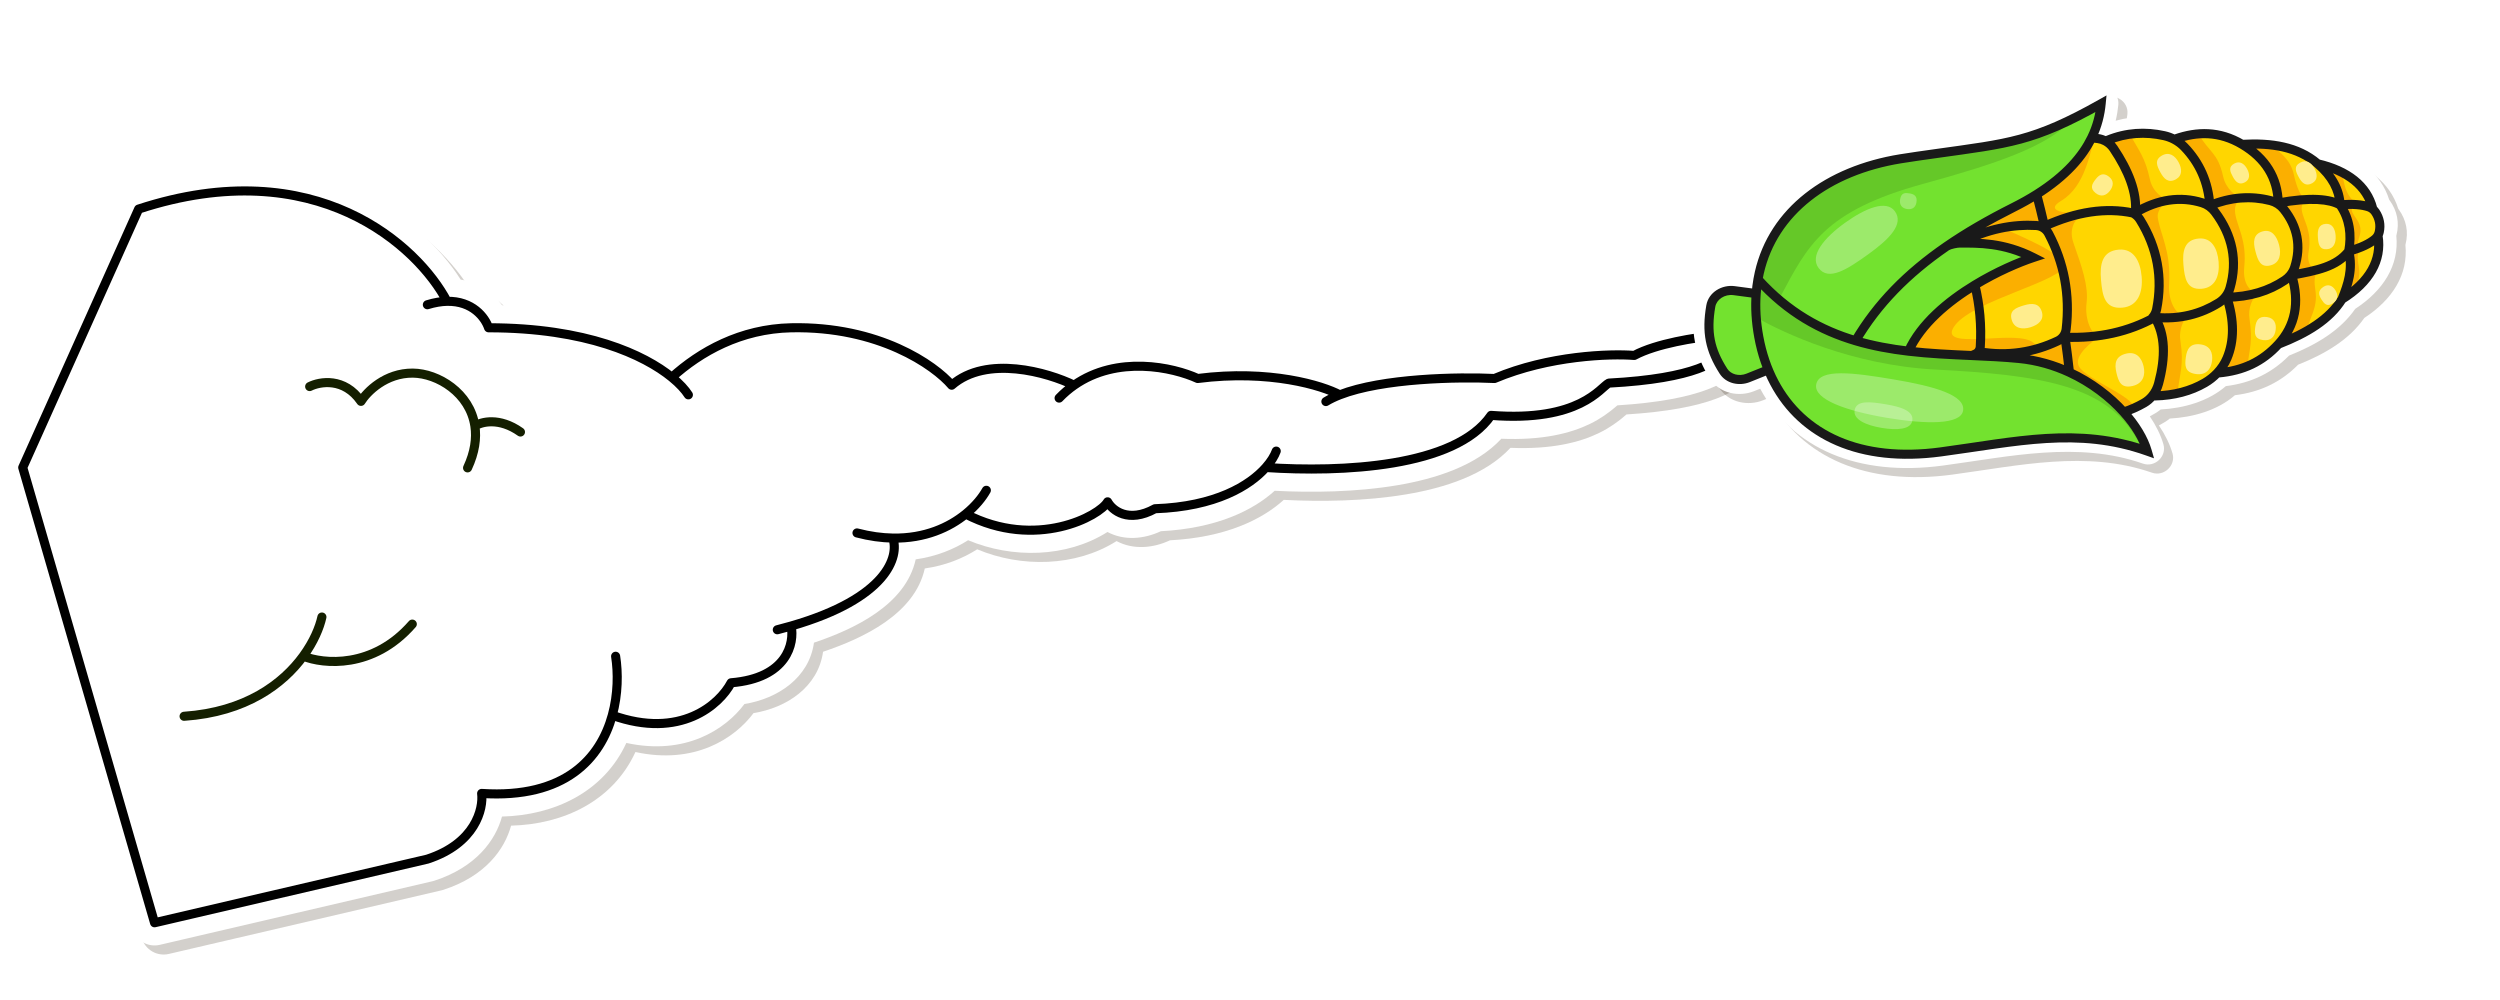 <svg width="1100" height="440" viewBox="0 0 1100 440" fill="none" xmlns="http://www.w3.org/2000/svg">
<g clip-path="url(#clip0_856_6629)">
<g filter="url(#filter0_f_856_6629)">
<path d="M593.998 166.946C582.629 162.253 560.587 157.173 532.437 160.29C514.566 153.226 492.9 152.821 475.806 162.226C459.806 155.886 439.885 152.705 423.912 160.758C389.476 132.21 334.614 130.07 299.155 157.391C284.348 147.922 260.205 139.185 224.925 138.295C221.294 133.264 215.309 128.466 206.688 127.015C189.145 99.223 140.524 60.736 61.888 86.485C59.211 87.361 57.028 89.326 55.876 91.896L4.876 205.603C3.906 207.765 3.736 210.201 4.395 212.476L62.395 412.78C63.874 417.888 69.092 420.945 74.272 419.737L194.312 391.738C194.592 391.673 194.869 391.596 195.142 391.506C213.553 385.5 222.038 373.69 224.881 363.286C247.908 362.722 269.664 352.478 279.594 330.89C305.57 336.569 323.248 324.912 331.55 313.77C346.171 311.409 359.984 302.275 362.148 286.774C379.622 280.888 402.496 270.239 406.907 250.127C416.058 248.827 423.764 245.639 429.967 241.698C449.286 249.815 473.255 249.462 491.29 238.077C498.64 242.006 507.389 241.212 514.777 237.734C539.111 236.482 555.24 228.664 564.853 219.944C581.11 220.791 600.746 220.553 618.729 217.521C635.682 214.663 653.57 208.941 664.593 197.047C682.623 197.785 694.942 194.714 703.624 190.491C708.013 188.356 711.995 185.577 715.649 182.358C751.478 180.077 766.362 172.603 772.662 162.724C774.214 160.29 775.739 156.505 774.62 152.12C773.51 147.774 770.44 145.349 768.381 144.183C765.143 142.351 760.974 141.48 757.249 141.81C753.062 142.181 746.33 143.075 739.307 144.578C733.434 145.835 726.709 147.65 721.022 150.249C708.437 149.695 683.2 151.1 659.807 160.451C638.14 159.665 614.799 160.287 593.998 166.946Z" fill="#261804" fill-opacity="0.2"/>
</g>
<path d="M589.998 162.946C578.629 158.253 556.587 153.173 528.437 156.29C510.566 149.226 488.9 148.821 471.806 158.226C455.806 151.886 435.885 148.705 419.912 156.758C385.476 128.21 330.614 126.07 295.155 153.391C280.348 143.922 256.205 135.185 220.925 134.295C217.294 129.264 211.309 124.466 202.688 123.015C185.145 95.223 136.524 56.736 57.888 82.485C55.211 83.361 53.028 85.326 51.876 87.896L0.876 201.603C-0.094 203.765 -0.264 206.201 0.395 208.476L58.395 408.78C59.874 413.888 65.092 416.945 70.272 415.737L190.312 387.738C190.592 387.673 190.869 387.596 191.142 387.506C209.553 381.5 218.038 369.69 220.881 359.286C243.908 358.722 265.664 348.478 275.594 326.89C301.57 332.569 319.248 320.912 327.55 309.77C342.171 307.409 355.984 298.275 358.148 282.774C375.622 276.888 398.496 266.239 402.907 246.127C412.058 244.827 419.764 241.639 425.967 237.698C445.286 245.815 469.255 245.462 487.29 234.077C494.64 238.006 503.389 237.212 510.777 233.734C535.111 232.482 551.24 224.664 560.853 215.944C577.11 216.791 596.746 216.553 614.729 213.521C631.682 210.663 649.57 204.941 660.593 193.047C678.623 193.785 690.942 190.714 699.624 186.491C704.013 184.356 707.995 181.577 711.649 178.358C747.478 176.077 762.362 168.603 768.662 158.724C770.214 156.29 771.739 152.505 770.62 148.12C769.51 143.774 766.44 141.349 764.381 140.183C761.143 138.351 756.974 137.48 753.249 137.81C749.062 138.181 742.33 139.075 735.307 140.578C729.434 141.835 722.709 143.65 717.022 146.249C704.437 145.695 679.2 147.1 655.807 156.451C634.14 155.665 610.799 156.287 589.998 162.946Z" fill="white"/>
<path d="M719.069 156.394C728.825 151.12 746.509 148.45 754.132 147.774C757.35 147.773 763.076 148.889 760.23 153.351C756.673 158.93 746.001 166.538 707.89 168.566C704.163 170.425 695.185 185.809 656.057 182.766C640.304 205.702 590.203 207.921 556.954 205.702C549.901 213.65 534.932 222.934 508.182 223.844C496.393 230.335 489.38 224.52 487.348 220.801C483.941 226.952 455.839 242.25 424.905 226.17C417.774 231.967 407.082 237.008 392.829 236.757C395.744 244.763 390.486 263.202 348.111 275.443C349.635 282.925 346.485 298.395 321.687 300.423C316.662 309.967 299.385 325.485 269.411 314.72C264.263 333.453 248.857 351.548 211.924 349.109C212.771 355.87 209.18 371.118 188.04 378.016L68 406.016L10 205.702L61 91.988C139.054 66.428 183.975 108.4 196.679 132.58C207.888 132.334 213.458 139.687 214.973 144.224C257.956 144.224 283.452 156.113 295.617 166.028C308.084 154.766 325.81 144.692 348.111 144.224C386.731 143.412 411.292 160.731 418.745 169.492C434.194 156.034 461.092 163.885 472.611 169.492C491.621 156.178 516.1 161.56 526.984 166.538C558.693 162.481 581.865 169.643 589.488 173.731C608.322 166.376 641.702 165.783 657.581 166.538C681.566 156.395 708.567 155.549 719.069 156.394Z" fill="white"/>
<path d="M583.39 176.681C585.176 175.594 587.227 174.614 589.488 173.731M589.488 173.731C608.322 166.376 641.702 165.783 657.581 166.538C681.566 156.395 708.567 155.549 719.069 156.394C728.825 151.12 746.509 148.45 754.132 147.774C757.35 147.773 763.076 148.889 760.23 153.351C756.673 158.93 746.001 166.538 707.89 168.566C704.163 170.425 695.185 185.809 656.057 182.766C640.304 205.702 590.203 207.921 556.954 205.702M589.488 173.731C581.865 169.643 558.693 162.481 526.984 166.538C516.101 161.56 491.621 156.178 472.611 169.492M466.004 175.159C468.105 172.976 470.318 171.098 472.611 169.492M472.611 169.492C461.092 163.885 434.194 156.034 418.745 169.492C411.292 160.731 386.731 143.412 348.111 144.224C325.81 144.692 308.084 154.766 295.617 166.028M561.539 198.487C560.813 200.491 559.334 203.02 556.954 205.702M556.954 205.702C549.901 213.65 534.932 222.934 508.182 223.844C496.393 230.335 489.38 224.52 487.348 220.801C483.941 226.952 455.839 242.25 424.905 226.17M433.991 215.73C432.292 218.802 429.264 222.627 424.905 226.17M377.077 234.494C382.738 235.977 387.989 236.672 392.829 236.757M424.905 226.17C417.774 231.967 407.082 237.008 392.829 236.757M392.829 236.757C395.744 244.763 390.486 263.202 348.111 275.443M342.013 277.095C344.126 276.559 346.158 276.008 348.111 275.443M302.885 173.731C301.49 171.542 299.1 168.866 295.617 166.028M188.04 134.08C191.23 133.095 194.104 132.637 196.679 132.58M196.679 132.58C207.888 132.334 213.458 139.687 214.973 144.224C257.956 144.224 283.452 156.113 295.617 166.028M196.679 132.58C183.975 108.4 139.054 66.428 61 91.988L10 205.702L68 406.016L188.04 378.016C209.18 371.119 212.771 355.87 211.924 349.109C248.857 351.548 264.263 333.453 269.411 314.72M348.111 275.443C349.636 282.925 346.485 298.395 321.687 300.423C316.662 309.967 299.385 325.485 269.411 314.72M270.871 288.759C271.995 295.942 271.97 305.41 269.411 314.72" stroke="black" stroke-width="4" stroke-linecap="round" stroke-linejoin="round"/>
<path d="M136.254 170.088C140.724 167.827 151.498 165.964 158.83 176.599C161.433 172.405 169.644 164.046 181.662 164.167C192.643 164.278 206.786 172.872 208.956 187.454M208.956 187.454C209.754 192.821 208.931 198.999 205.731 205.863M208.956 187.454C211.758 185.58 219.689 183.48 229 190.08M141.641 271.49C140.633 276.086 138.053 282.347 133.415 288.7M133.415 288.7C124.564 300.827 108.217 313.292 81 315.166M133.415 288.7C142.21 292.271 164.122 294.452 181.409 274.606" stroke="#141F00" stroke-width="4" stroke-linecap="round" stroke-linejoin="round"/>
<g filter="url(#filter1_f_856_6629)">
<path d="M1058.44 107.495C1058.42 107.58 1058.4 107.665 1058.38 107.75C1059.7 120.751 1052.65 131.84 1040.3 139.9C1033.65 149.477 1023.16 155.673 1011.17 160.47C1003.47 168.279 994.328 172.526 983.374 173.894C975.596 180.639 964.784 183.629 954.699 184.168C953.244 185.372 951.58 186.304 949.919 187.191C952.661 191.259 954.734 195.439 955.904 199.497C957.445 204.839 952.107 209.809 946.882 207.987C918.118 197.955 888.144 204.908 858.905 208.844C821.597 213.867 792.591 201.439 778.49 175.026L775.712 176.136C769.248 178.718 760.707 177.312 756.348 170.553C749.7 160.242 747.67 149.137 749.803 137.088C751.376 128.206 760.201 123.641 767.897 124.643L770.707 125.009C776.995 91.133 808.197 71.931 839.447 66.852C857.332 63.944 875.978 62.843 893.407 57.802C902.56 55.154 911.942 51.088 925.712 43.382C930.517 40.692 936.613 44.604 936.068 50.113C935.848 52.34 935.478 54.682 934.895 57.111C943.45 54.756 953.367 54.584 961.828 57.542C971.573 54.601 982.176 54.455 992.972 60.109C1005.35 59.619 1017.82 61.409 1027.86 69.22C1041.11 72.618 1051.5 79.869 1055.25 91.903C1055.36 92.043 1055.46 92.185 1055.57 92.33C1058.72 96.754 1059.84 102.045 1058.44 107.495Z" fill="#261804" fill-opacity="0.2"/>
</g>
<path d="M1054.44 103.495C1054.42 103.58 1054.4 103.665 1054.38 103.75C1055.7 116.751 1048.65 127.84 1036.3 135.9C1029.65 145.477 1019.16 151.673 1007.17 156.47C999.475 164.279 990.328 168.526 979.374 169.894C971.596 176.639 960.784 179.629 950.699 180.168C949.244 181.372 947.58 182.304 945.919 183.191C948.661 187.259 950.734 191.439 951.904 195.497C953.445 200.839 948.107 205.809 942.882 203.987C914.118 193.955 884.144 200.908 854.905 204.844C817.597 209.867 788.591 197.439 774.49 171.026L771.712 172.136C765.248 174.718 756.707 173.312 752.348 166.553C745.7 156.242 743.67 145.137 745.803 133.088C747.376 124.206 756.201 119.641 763.897 120.643L766.707 121.009C772.995 87.133 804.197 67.931 835.447 62.852C853.332 59.944 871.978 58.843 889.407 53.802C898.56 51.154 907.942 47.088 921.712 39.382C926.517 36.692 932.613 40.604 932.068 46.113C931.848 48.34 931.478 50.682 930.895 53.111C939.45 50.756 949.367 50.584 957.828 53.542C967.573 50.601 978.176 50.455 988.972 56.109C1001.35 55.619 1013.82 57.409 1023.86 65.22C1037.11 68.618 1047.5 75.869 1051.25 87.903C1051.36 88.043 1051.46 88.185 1051.57 88.33C1054.72 92.754 1055.84 98.045 1054.44 103.495Z" fill="white"/>
<path d="M1029.62 90.179C1029.29 83.555 1026.09 77.537 1019.73 72.082L1019.72 72.072L1019.69 72.048L1019.62 71.986C1010.86 64.55 999.256 62.794 986.383 63.546C996.696 69.637 1002.03 78.249 1002.32 89.332C1016.62 86.682 1025.17 87.588 1029.62 90.179Z" fill="#FFD600"/>
<path d="M986.381 63.546C976.288 57.585 966.463 57.874 957.054 61.147L956.462 61.385C958.103 62.25 959.606 63.373 960.903 64.721C967.548 71.627 971.46 80.145 972.122 90.486L971.892 90.839C972.841 91.523 973.686 92.354 974.397 93.299C982.196 103.657 984.389 114.926 981.003 126.711C980.606 128.094 979.951 129.377 979.088 130.501L979.597 130.84C989.61 130.696 998.13 128.086 1005.21 123.318C1006.08 122.729 1006.87 122.024 1007.53 121.225C1008.42 120.167 1009.1 118.945 1009.53 117.616C1012.51 108.326 1010.81 99.678 1004.73 92.063C1004 91.149 1003.13 90.368 1002.16 89.739L1002.32 89.332C1002.03 78.249 996.696 69.637 986.383 63.546L986.381 63.546Z" fill="#FFD600"/>
<path d="M1002.34 151.479C1009.71 143.452 1011.9 133.274 1008.21 121.101L1007.53 121.225C1006.87 122.024 1006.08 122.729 1005.21 123.318C998.13 128.086 989.61 130.696 979.597 130.84L979.088 130.501C978.241 131.604 977.194 132.555 975.992 133.298C968.225 138.105 958.983 140.742 947.796 139.686C952.445 147.006 952.624 156.995 949.467 168.795C948.924 170.825 947.97 172.715 946.662 174.31L947.81 174.268C956.263 174.078 963.659 172.091 969.834 168.514C971.838 167.352 973.68 165.919 975.273 164.258L975.908 164.14C986.75 163.157 995.24 159.206 1002.34 151.479Z" fill="#FFD600"/>
<path d="M972.122 90.486C971.46 80.145 967.548 71.627 960.903 64.721C959.606 63.373 958.103 62.25 956.462 61.385C955.058 60.644 953.554 60.092 951.991 59.746C943.702 57.912 935.341 58.366 927.094 61.743L926.006 62.073C927.453 62.839 928.705 63.964 929.639 65.351C936.209 75.113 940.109 84.813 939.262 93.618L939.249 93.62L938.108 93.759C939.392 94.406 940.49 95.397 941.266 96.642C949.033 109.106 951.378 122.37 948.616 136.145C948.327 137.587 947.642 138.9 946.662 139.953L947.796 139.686C958.983 140.742 968.225 138.105 975.992 133.298C977.194 132.555 978.241 131.604 979.088 130.501C979.951 129.377 980.606 128.094 981.003 126.711C984.389 114.926 982.196 103.657 974.397 93.299C973.686 92.354 972.841 91.523 971.892 90.839L972.122 90.486Z" fill="#FFD600"/>
<path d="M908.206 148.458C923.202 149.018 936.367 145.988 947.796 139.686L946.662 139.953C947.642 138.9 948.327 137.587 948.616 136.145C951.378 122.37 949.033 109.106 941.266 96.642C940.49 95.397 939.392 94.406 938.108 93.759C926.273 91.307 913.361 93.167 899.157 99.609L898.5 100C899.438 100.607 900.41 101.788 900.951 102.808C907.788 115.715 910.477 129.722 908.707 144.862C908.573 146.01 908.149 147.085 907.495 147.993L908.206 148.458Z" fill="#FFD600"/>
<path d="M939.262 93.618C940.109 84.813 936.209 75.113 929.639 65.351C928.705 63.964 927.453 62.839 926.006 62.073C924.997 61.538 923.893 61.177 922.735 61.023C921.809 60.9 920.887 60.796 919.97 60.713C916.025 68.78 908.78 77.374 895.715 85.593C896.865 89.993 898.017 94.663 899.157 99.609C913.361 93.167 926.273 91.307 938.108 93.759C938.49 93.712 938.87 93.666 939.249 93.62L939.262 93.618Z" fill="#FFD600"/>
<path d="M949.467 168.795C952.624 156.995 952.445 147.006 947.796 139.686C936.367 145.988 923.202 149.018 908.206 148.458C908.972 153.903 909.609 159.051 910.136 163.902C919.824 168.365 928.021 174.701 934.052 181.371C937.18 180.36 940.174 179.034 943.027 177.398C944.433 176.591 945.653 175.538 946.662 174.31C947.97 172.715 948.924 170.825 949.467 168.795Z" fill="#FFD600"/>
<path d="M870.632 154.915C883.031 156.96 894.449 155.072 904.967 150.101C905.993 149.616 906.854 148.884 907.495 147.993C908.149 147.085 908.573 146.01 908.707 144.862C910.477 129.722 907.788 115.715 900.951 102.808C900.41 101.788 899.438 100.607 898.5 100C897.561 99.393 896.656 99.36 895.502 99.296C885.291 98.726 874.149 100.665 861.764 107.038C869.857 107.021 881.126 106.77 894.199 113.392C887.822 115.497 878.095 119.632 868.413 125.505C870.575 134.313 871.392 143.368 870.8 152.689C870.749 153.485 870.451 154.23 869.967 154.827L870.632 154.915Z" fill="#FFD600"/>
<path d="M866.483 156.507L867.088 156.533C868.122 156.102 869.238 155.726 869.967 154.827C870.451 154.23 870.749 153.485 870.8 152.689C871.392 143.368 870.575 134.313 868.413 125.505C856.465 132.752 844.584 142.645 839.142 154.637C848.339 155.707 857.527 156.112 866.483 156.507Z" fill="#FFD600"/>
<path d="M751.906 134.813C749.895 146.31 751.184 153.989 757.192 163.353C761.766 170.482 770.73 165.651 776.6 163.478L777.403 163.198C775.501 158.641 774.05 153.715 773.075 148.452C771.827 141.711 771.475 135.316 771.934 129.301C765.419 128.455 753.568 125.312 751.906 134.813Z" fill="#73E22F"/>
<path d="M772.724 123.045C785.855 137.584 800.559 145.548 815.776 150.052C825.39 133.796 838.56 120.443 855.941 108.496C864.683 102.487 874.49 96.834 885.446 91.345C889.216 89.457 892.628 87.535 895.715 85.593C908.78 77.374 916.025 68.78 919.97 60.713C922.577 55.379 923.742 50.276 924.19 45.664C894.313 62.463 883.231 63.183 851.394 67.662C845.625 68.473 840.289 69.224 835.687 69.971C803.548 75.191 779.528 93.07 773.317 120.131C773.097 121.091 772.899 122.062 772.724 123.045Z" fill="#73E22F"/>
<path d="M904.967 150.101C894.449 155.072 883.031 156.96 870.632 154.915L869.967 154.827C869.238 155.726 868.122 156.102 867.088 156.533C874.241 156.849 881.243 157.167 887.978 157.823C895.935 158.599 903.396 160.797 910.136 163.902C909.609 159.051 908.972 153.903 908.206 148.458L907.495 147.993C906.854 148.884 905.993 149.616 904.967 150.101Z" fill="#73E22F"/>
<path d="M853.248 198.961C886.616 194.48 913.782 187.748 944.432 198.534C942.908 193.234 939.299 187.176 934.052 181.371C928.021 174.701 919.824 168.365 910.136 163.902C903.396 160.797 895.935 158.599 887.978 157.823C881.243 157.167 874.241 156.849 867.088 156.533L866.483 156.507C857.527 156.112 848.339 155.707 839.142 154.637C831.314 153.726 823.48 152.332 815.776 150.052C800.559 145.548 785.855 137.584 772.724 123.045C772.361 125.082 772.097 127.168 771.934 129.301C771.475 135.316 771.827 141.711 773.075 148.452C774.05 153.715 775.501 158.641 777.403 163.198C778.165 165.022 778.998 166.786 779.903 168.49C792.295 191.82 817.999 203.696 853.248 198.961Z" fill="#73E22F"/>
<path d="M815.776 150.052C823.48 152.332 831.314 153.726 839.142 154.637C844.584 142.645 856.465 132.752 868.413 125.505C878.095 119.632 887.822 115.497 894.199 113.392C881.126 106.77 869.857 107.021 861.764 107.038C860.665 107.022 857.364 107.581 855.941 108.496C838.56 120.443 825.39 133.796 815.776 150.052Z" fill="#73E22F"/>
<path d="M861.764 107.038C874.149 100.665 885.291 98.726 895.502 99.296C896.656 99.36 897.561 99.393 898.5 100L899.157 99.609C898.017 94.663 896.865 89.993 895.715 85.593C892.628 87.535 889.216 89.457 885.446 91.345C874.49 96.834 864.683 102.487 855.941 108.496C857.364 107.581 860.665 107.022 861.764 107.038Z" fill="#73E22F"/>
<path d="M1044 91.782C1041.44 81.753 1032.92 75.142 1019.73 72.082C1026.09 77.537 1029.29 83.555 1029.62 90.179C1025.17 87.588 1016.62 86.682 1002.32 89.332L1002.16 89.739C1003.13 90.368 1004 91.149 1004.73 92.063C1010.81 99.678 1012.51 108.326 1009.53 117.616C1009.1 118.945 1008.42 120.167 1007.53 121.225L1008.21 121.101L1008.21 121.1C1019.16 119.072 1028.04 117.427 1033.39 110.531L1033.39 110.53C1038.99 109.052 1042.86 107.034 1045.05 105.15C1045.57 104.708 1045.99 104.173 1046.31 103.58C1046.57 103.097 1046.76 102.576 1046.87 102.034C1047.54 98.949 1046.95 96.019 1045.22 93.387C1044.87 92.846 1044.43 92.364 1043.93 91.965L1044 91.782Z" fill="#FFD600"/>
<path d="M1030.43 131.663C1042.65 124.09 1048.02 114.407 1046.35 103.819L1046.31 103.58C1045.99 104.173 1045.57 104.708 1045.05 105.15C1042.86 107.034 1038.99 109.052 1033.39 110.53L1033.39 110.531C1028.04 117.427 1019.16 119.072 1008.21 121.1L1008.21 121.101C1011.9 133.274 1009.71 143.452 1002.34 151.479C1015.06 146.543 1024.83 140.555 1030.43 131.663Z" fill="#FFD600"/>
<path d="M983.494 93.963C982.765 89.096 985.75 87.32 987.456 87.193C985.298 87.214 975.158 89.823 974.322 89.978C972.799 90.26 979.553 99.094 980.019 99.722L982.937 115.474L980.304 131.09C985.146 130.382 992.868 128.222 992.868 128.222C990.15 128.726 986.733 124.609 987.453 117.669C988.694 105.693 984.404 100.046 983.494 93.963Z" fill="#FBAF00"/>
<path d="M1012.78 92.48C1012.25 88.688 1015.51 87.405 1017.21 87.237C1015.07 87.34 1004.67 89.561 1003.83 89.716C1003.61 89.758 1008.31 96.168 1009.1 97.139L1011.15 108.191L1009.01 121.174C1013.84 120.426 1022.89 118.603 1020.72 119.006C1018 119.509 1014.77 116.413 1015.76 110.935C1017.47 101.482 1013.44 97.22 1012.78 92.48Z" fill="#FBAF00"/>
<path d="M1029.5 74.575C1030.37 76.711 1030.85 77.856 1031.56 81.138C1032.46 85.289 1034.89 88.419 1036.91 89.251L1030.63 89.28L1027.82 80.591L1022.1 73.23L1029.5 74.575Z" fill="#FBAF00"/>
<path d="M1040.23 108.54C1038.72 108.846 1037.44 110.924 1037.38 113.197C1037.29 116.538 1039.57 120.194 1036.38 126.578C1034.97 129.404 1034.24 131.86 1031.39 130.021L1035.23 115.872C1033.77 110.053 1034.32 109.557 1040.23 108.54Z" fill="#FBAF00"/>
<path d="M1034.78 92.432C1035.15 95.577 1040.31 97.959 1038.05 104.415C1037.16 106.944 1037.23 108.08 1038.21 108.396L1034.55 109.593C1034.22 102.316 1033.65 97.086 1030.83 90.376L1036.4 89.594C1035.59 90.197 1034.64 91.152 1034.78 92.432Z" fill="#FBAF00"/>
<path d="M1014.3 87.019C1012.44 87.032 1010.52 82.408 1009.37 77.096C1007.69 69.348 1002.59 67.227 999.425 63.327L988.522 63.65L998.892 74.156C999.337 75.386 1001.08 85.051 1003.28 88.748L1014.3 87.019Z" fill="#FBAF00"/>
<path d="M1004.62 150.534L1011.05 134.471C1010.92 133.35 1009.59 126.296 1009.6 121.609L1019.6 119.614C1018.21 121.296 1018.21 124.183 1018.79 127.915C1019.96 135.509 1015.88 140.294 1015.02 145.514L1004.62 150.534Z" fill="#FBAF00"/>
<path d="M985.684 86.361C983.892 86.64 979.359 83.096 978.175 77.633C975.86 66.943 971.935 67.151 966.935 58.293L956.939 60.859L968.783 74.311C969.72 77.445 970.681 87.033 973.44 89.206L985.684 86.361Z" fill="#FBAF00"/>
<path d="M977.835 163.996L981.424 153.722L981.898 135.871C981.541 135.117 980.158 132.622 980.266 131.59L992.764 129.979C991.043 131.338 989.062 135.622 989.78 140.277C991.294 150.099 989.802 153.579 988.677 161.988L977.835 163.996Z" fill="#FBAF00"/>
<path d="M953.741 87.311C952.073 87.841 947.183 84.572 945.963 78.941C943.83 69.093 941.147 66.44 936.988 58.754L927.779 61.773C933.789 65.729 937.295 76.597 939.042 83.322C939.739 86.007 939.082 90.507 940.028 92.021C941.092 93.724 951.254 88.308 953.741 87.311Z" fill="#FBAF00"/>
<path d="M954.406 125.119C955.284 110.436 950.597 103.342 949.43 95.831C948.9 92.414 952.422 89.135 953.579 88.009L939.957 93.22C941.474 96.596 943.991 99.686 945.996 102.79L950.347 122.371L948.435 139.066L960.761 138.769C957.934 138.647 953.924 133.169 954.406 125.119Z" fill="#FBAF00"/>
<path d="M963.303 138.93C961.554 139.038 958.495 144.206 959.373 149.896C961.042 160.72 959.06 163.841 957.941 174.347L948.523 175.312C950.893 167.779 953.103 159.074 952.483 151.172C952.168 147.168 950.166 144.289 949.528 140.85L963.303 138.93Z" fill="#FBAF00"/>
<path d="M881.422 100.415L866.256 105.925C875.129 107.274 893.089 110.624 893.945 113.225C894.43 114.697 885.518 116.92 876.68 121.4C868.744 125.421 838.112 144.502 840.93 154.685C841.857 158.033 876.401 157.894 894.852 158.275C896.647 157.136 898.707 150.896 891.047 149.206C879.567 146.674 851.916 153.834 860.333 142.957C868.75 132.079 908.417 123.303 908.058 116.672C907.771 111.368 887.995 103.565 881.422 100.415Z" fill="#FBAF00"/>
<path d="M923.711 147.988L908.55 149.05L911.259 163.676L933.259 180.298L938.255 180.355C942.386 175.685 917.86 167.244 914.7 161.132C912.171 156.242 921.264 149.898 923.711 147.988Z" fill="#FBAF00"/>
<path d="M907.004 88.302C917.642 81.905 919.741 66.457 922.038 59.043C917.462 65.996 906.475 78.601 902.508 82.509L896.583 85.865C895.461 89.766 898.931 95.977 900.089 100.028L908.058 116.672L910.438 137.343L908.55 149.05L923.711 147.988C920.473 147.715 917.156 140.758 918.093 133.304C919.023 125.915 915.97 117.26 912.351 106.996C909.511 98.944 915.165 95.354 914.98 94.979L918.778 93.984C918.778 93.984 896.367 94.699 907.004 88.302Z" fill="#FBAF00"/>
<path d="M891.427 99.632L900.089 100.028C898.931 95.977 895.461 89.766 896.583 85.865L859.67 106.775L866.256 105.925L881.422 100.415L891.427 99.632Z" fill="#FBAF00"/>
<path d="M896.308 153.068C896.848 154.804 895.817 157.663 894.852 158.275L911.259 163.676L908.55 149.05L896.308 153.068Z" fill="#FBAF00"/>
<path d="M846.168 80.911C802.466 92.894 795.372 108.041 783.217 130.839C778.716 129.748 776.57 124.183 774.347 122.154C772.98 112.079 793.32 84.389 809.784 77.61C813.278 76.171 823.867 72.713 836.232 70.246C856.587 66.185 881.008 63.051 881.008 63.051C881.008 63.051 902.72 56.381 911.13 53.168C900.502 64.513 878.641 72.007 846.168 80.911Z" fill="#65C828"/>
<path d="M773.075 139.865C773.024 134.41 773.566 123.539 773.643 123L778.836 128.446C778.836 128.446 787.873 136.703 794.707 140.731C801.362 144.654 812.873 149.415 812.873 149.415L840.28 154.666L885.023 157.853L907.256 161.05L924.39 171.217L938.313 184.182L945.483 197.642C944.828 199.154 943.486 199.139 940.544 193.77C927.17 169.362 897.592 165.006 851.555 162.604C814.726 160.684 784.769 146.442 773.075 139.865Z" fill="#65C828"/>
<path d="M1046.36 103.818L1048.33 103.507L1048.33 103.48L1048.32 103.454L1046.36 103.818ZM1033.44 110.522L1032.93 108.588L1032.54 108.692L1032.22 108.939L1033.44 110.522ZM1044 91.781L1045.88 92.459L1046.09 91.882L1045.94 91.287L1044 91.781ZM1029.67 90.172L1029.46 88.182L1026.11 88.527L1028.02 91.304L1029.67 90.172ZM1045.06 105.149L1043.76 103.633L1043.76 103.633L1045.06 105.149ZM1046.88 102.034L1044.92 101.611L1046.88 102.034ZM1042.15 90.991L1042.77 89.09L1042.77 89.09L1042.15 90.991ZM1045.23 93.386L1046.9 92.29L1045.23 93.386ZM1029.67 90.171L1028.66 91.898L1031.85 93.761L1031.66 90.07L1029.67 90.171ZM986.534 63.518L985.514 65.238L986.041 65.55L986.652 65.514L986.534 63.518ZM976.142 164.097L975.962 162.105L975.869 162.114L975.778 162.13L976.142 164.097ZM957.288 61.104L956.63 59.215L956.586 59.231L956.544 59.248L957.288 61.104ZM979.804 130.802L978.691 132.464L979.209 132.81L979.831 132.802L979.804 130.802ZM998.961 88.259L999.457 86.322L998.961 88.259ZM1004.85 92.041L1006.41 90.795L1004.85 92.041ZM1005.34 123.294L1004.22 121.636L1005.34 123.294ZM1009.65 117.594L1011.55 118.202L1009.65 117.594ZM948.128 174.209L948.084 172.21L948.071 172.21L948.057 172.211L948.128 174.209ZM979.872 157.63L978.029 156.853L979.872 157.63ZM970.087 168.467L969.083 166.737L970.087 168.467ZM927.412 61.684L927.992 63.598L928.083 63.571L928.171 63.535L927.412 61.684ZM961.128 64.68L959.685 66.064L961.128 64.68ZM952.238 59.7L952.672 57.748L952.238 59.7ZM948.096 139.631L948.286 137.64L947.958 137.608L947.638 137.684L948.096 139.631ZM976.21 133.258L975.156 131.558L976.21 133.258ZM981.203 126.674L983.126 127.224L981.203 126.674ZM968.935 89.218L968.347 91.129L968.935 89.218ZM974.598 93.261L976.198 92.06L974.598 93.261ZM949.778 168.738L947.845 168.223L949.778 168.738ZM943.36 177.336L944.357 179.07L943.36 177.336ZM929.952 65.293L928.291 66.408L929.952 65.293ZM923.065 60.962L923.331 58.98L923.065 60.962ZM941.562 96.587L943.261 95.531L941.562 96.587ZM948.912 136.09L950.873 136.482L948.912 136.09ZM871.157 154.817L871.485 152.844L871.452 152.839L871.419 152.835L871.157 154.817ZM862.289 106.941L862.258 108.941L862.275 108.941L862.292 108.941L862.289 106.941ZM905.393 150.022L904.538 148.214L905.393 150.022ZM909.12 144.786L911.107 145.016L909.12 144.786ZM895.928 99.217L896.041 97.22L895.928 99.217ZM901.363 102.732L903.132 101.797L901.363 102.732ZM869.145 155.772L869.968 157.595L869.145 155.772ZM871.323 152.592L869.327 152.467L871.323 152.592ZM836.266 69.864L835.945 67.889L836.266 69.864ZM924.508 45.605L926.499 45.797L926.867 41.98L923.526 43.862L924.508 45.605ZM885.897 91.262L885 89.474L885.897 91.262ZM853.845 198.851L853.579 196.869L853.845 198.851ZM944.773 198.471L944.107 200.357L947.768 201.65L946.695 197.918L944.773 198.471ZM888.456 157.735L888.261 159.725L888.456 157.735ZM773.507 122.9L771.538 122.552L773.507 122.9ZM856.483 108.396L855.348 106.749L856.483 108.396ZM894.637 113.311L895.264 115.21L899.823 113.703L895.543 111.528L894.637 113.311ZM771.299 128.988L771.036 130.97C771.046 130.972 771.056 130.973 771.067 130.974L771.299 128.988ZM778.796 164.559C779.821 164.147 780.318 162.983 779.906 161.958C779.495 160.933 778.33 160.436 777.305 160.847L778.796 164.559ZM769.201 166.257L768.456 164.401L769.201 166.257ZM758.33 163.328L756.645 164.407L756.645 164.407L758.33 163.328ZM752.753 134.656L750.783 134.313L750.783 134.313L752.753 134.656ZM763.016 127.886L763.28 125.904L763.016 127.886ZM774.098 119.986L772.148 119.541L774.098 119.986ZM780.69 168.344L778.923 169.281L780.69 168.344ZM851.927 67.563L852.206 69.543L851.927 67.563ZM946.965 139.896L945.5 138.535C944.901 139.18 944.794 140.14 945.236 140.901C945.678 141.662 946.566 142.045 947.423 141.843L946.965 139.896ZM926.328 62.013L925.389 63.779L926.328 62.013ZM907.913 147.916L906.288 146.75L907.913 147.916ZM899.105 100.258L898.016 101.936L899.105 100.258ZM772.723 129.155L774.717 129.305L772.723 129.155ZM946.983 174.25L945.435 172.983L946.983 174.25ZM979.296 130.462L977.708 129.247L979.296 130.462ZM975.509 164.214L974.064 162.832L975.509 164.214ZM1007.66 121.202L1006.12 119.921L1007.66 121.202ZM972.099 90.801L970.928 92.422L972.099 90.801ZM1043.94 91.964L1042.69 93.524L1043.94 91.964ZM870.494 154.73L868.939 153.472L870.494 154.73ZM868.928 125.409L867.89 123.7L868.928 125.409ZM920.307 60.65L918.509 59.774L920.307 60.65ZM867.021 156.407L867.11 154.409L867.021 156.407ZM986.535 63.517L986.419 61.521L986.417 61.521L986.535 63.517ZM1019.75 72.036L1021.05 70.518L1019.75 72.036ZM1004.32 91.675C1005.41 91.859 1006.45 91.126 1006.63 90.037C1006.81 88.948 1006.08 87.915 1004.99 87.731L1004.32 91.675ZM1031.55 133.35C1044.17 125.512 1050.16 115.14 1048.33 103.507L1044.38 104.129C1045.88 113.672 1041.18 122.658 1029.44 129.952L1031.55 133.35ZM1045.94 91.287C1043.13 80.263 1033.81 73.284 1020.25 70.123L1019.34 74.019C1032.09 76.989 1039.76 83.24 1042.07 92.275L1045.94 91.287ZM1029.87 92.161C1035.25 91.607 1039.19 92.126 1041.53 92.891L1042.77 89.09C1039.77 88.107 1035.25 87.587 1029.46 88.182L1029.87 92.161ZM1043.55 94.483C1045 96.686 1045.47 99.071 1044.92 101.611L1048.83 102.456C1049.62 98.828 1048.91 95.352 1046.9 92.29L1043.55 94.483ZM1003.21 153.314C1016.03 148.335 1026.26 142.153 1032.19 132.715L1028.8 130.587C1023.56 138.924 1014.32 144.708 1001.77 149.586L1003.21 153.314ZM1018.49 73.587C1024.52 78.768 1027.37 84.307 1027.67 90.272L1031.66 90.07C1031.3 82.786 1027.77 76.287 1021.1 70.554L1018.49 73.587ZM1006.41 121.658C1009.92 133.243 1007.83 142.661 1001.02 150.099L1003.97 152.801C1011.85 144.195 1014.11 133.263 1010.24 120.499L1006.41 121.658ZM976.322 166.089C987.587 165.071 996.528 160.922 1003.97 152.801L1001.02 150.099C994.308 157.424 986.32 161.169 975.962 162.105L976.322 166.089ZM987.553 61.797C976.869 55.466 966.435 55.799 956.63 59.215L957.946 62.993C966.902 59.873 976.062 59.638 985.514 65.238L987.553 61.797ZM973.088 92.298C981.842 88.706 990.302 88.11 998.466 90.197L999.457 86.322C990.405 84.007 981.067 84.701 971.569 88.597L973.088 92.298ZM979.831 132.802C990.162 132.658 999.046 129.956 1006.46 124.951L1004.22 121.636C997.52 126.159 989.414 128.668 979.776 128.802L979.831 132.802ZM1003.28 93.287C1008.95 100.396 1010.5 108.352 1007.74 116.986L1011.55 118.202C1014.72 108.263 1012.89 98.921 1006.41 90.795L1003.28 93.287ZM977.9 131.419C981.119 141.356 980.996 149.814 978.029 156.853L981.714 158.407C985.145 150.27 985.14 140.79 981.705 130.186L977.9 131.419ZM948.172 176.209C956.893 176.017 964.606 173.962 971.091 170.196L969.083 166.737C963.257 170.119 956.223 172.031 948.084 172.21L948.172 176.209ZM959.685 66.064C965.989 72.633 969.698 80.708 970.333 90.576L974.324 90.319C973.629 79.507 969.526 70.543 962.571 63.295L959.685 66.064ZM952.672 57.748C944.04 55.828 935.283 56.294 926.653 59.834L928.171 63.535C935.984 60.33 943.903 59.896 951.804 61.652L952.672 57.748ZM975.156 131.558C967.768 136.14 958.988 138.658 948.286 137.64L947.907 141.622C959.516 142.727 969.165 139.981 977.264 134.958L975.156 131.558ZM969.524 87.306C959.371 84.179 948.991 85.666 938.544 91.841L940.58 95.284C950.196 89.601 959.416 88.378 968.347 91.129L969.524 87.306ZM972.999 94.463C980.426 104.351 982.469 114.977 979.281 126.124L983.126 127.224C986.678 114.806 984.335 102.894 976.198 92.06L972.999 94.463ZM946.407 140.701C950.605 147.326 950.931 156.636 947.845 168.223L951.71 169.252C954.909 157.245 954.867 146.579 949.785 138.56L946.407 140.701ZM908.546 150.379C923.827 150.959 937.32 147.869 949.063 141.381L947.129 137.88C936.086 143.982 923.326 146.937 908.698 146.382L908.546 150.379ZM928.291 66.408C934.757 76.038 938.345 85.258 937.571 93.373L941.553 93.752C942.459 84.26 938.26 74.078 931.612 64.178L928.291 66.408ZM939.864 97.644C947.35 109.683 949.598 122.431 946.951 135.699L950.873 136.482C953.721 122.205 951.277 108.425 943.261 95.531L939.864 97.644ZM904.538 148.214C894.403 153.013 883.43 154.827 871.485 152.844L870.83 156.79C883.614 158.912 895.411 156.962 906.249 151.829L904.538 148.214ZM896.041 97.22C885.494 96.624 874.03 98.638 861.372 105.163L863.205 108.719C875.242 102.513 885.997 100.659 895.815 101.214L896.041 97.22ZM899.595 103.667C906.23 116.216 908.844 129.816 907.133 144.555L911.107 145.016C912.91 129.48 910.147 115.067 903.132 101.797L899.595 103.667ZM854.111 200.833C887.66 196.332 914.113 189.76 944.107 200.357L945.439 196.585C914.293 185.581 886.573 192.442 853.579 196.869L854.111 200.833ZM839.988 152.537C832.26 151.631 824.566 150.252 817.023 148.01L815.883 151.844C823.706 154.169 831.638 155.585 839.522 156.51L839.988 152.537ZM817.023 148.01C802.151 143.589 787.817 135.798 774.993 121.562L772.021 124.239C785.4 139.091 800.401 147.242 815.883 151.844L817.023 148.01ZM855.348 106.749C837.828 118.82 824.482 132.367 814.73 148.911L818.176 150.942C827.581 134.987 840.486 121.846 857.618 110.043L855.348 106.749ZM777.305 160.847L768.456 164.401L769.946 168.113L778.796 164.559L777.305 160.847ZM768.456 164.401C765.152 165.728 761.584 164.703 760.014 162.25L756.645 164.407C759.449 168.786 765.223 170.01 769.946 168.113L768.456 164.401ZM760.014 162.25C757.112 157.717 755.34 153.657 754.506 149.405C753.671 145.151 753.753 140.581 754.724 134.999L750.783 134.313C749.755 140.226 749.626 145.309 750.581 150.175C751.536 155.045 753.551 159.573 756.645 164.407L760.014 162.25ZM754.724 134.999C755.284 131.78 758.805 129.344 762.753 129.869L763.28 125.904C757.642 125.154 751.782 128.569 750.783 134.313L754.724 134.999ZM762.753 129.869L771.036 130.97L771.563 127.005L763.28 125.904L762.753 129.869ZM775.477 123.249C775.645 122.298 775.836 121.359 776.047 120.431L772.148 119.541C771.921 120.533 771.718 121.536 771.538 122.552L775.477 123.249ZM776.047 120.431C781.988 94.421 805.056 76.956 836.586 71.838L835.945 67.889C803.383 73.176 778.565 91.442 772.148 119.541L776.047 120.431ZM853.579 196.869C819.025 201.504 794.333 189.812 782.457 167.407L778.923 169.281C791.784 193.545 818.369 205.628 854.111 200.833L853.579 196.869ZM782.457 167.407C779.401 161.641 777.169 155.129 775.838 147.94L771.904 148.669C773.303 156.219 775.659 163.123 778.923 169.281L782.457 167.407ZM851.649 65.582C845.903 66.39 840.559 67.14 835.945 67.889L836.586 71.838C841.15 71.097 846.447 70.352 852.206 69.543L851.649 65.582ZM923.526 43.862C908.721 52.205 898.67 56.498 888.43 59.274C878.129 62.066 867.593 63.342 851.649 65.582L852.206 69.543C868.008 67.323 878.869 66.01 889.476 63.134C900.143 60.242 910.511 55.787 925.49 47.347L923.526 43.862ZM948.43 141.258C949.657 139.938 950.513 138.29 950.873 136.482L946.951 135.699C946.736 136.773 946.228 137.751 945.5 138.535L948.43 141.258ZM937.509 95.487C938.466 95.971 939.285 96.712 939.864 97.644L943.261 95.531C942.29 93.971 940.918 92.729 939.315 91.918L937.509 95.487ZM900.4 101.353C914.274 95.049 926.712 93.309 938.004 95.661L938.82 91.745C926.505 89.18 913.194 91.146 898.745 97.711L900.4 101.353ZM931.612 64.178C930.498 62.52 929.002 61.17 927.267 60.247L925.389 63.779C926.539 64.391 927.541 65.291 928.291 66.408L931.612 64.178ZM927.267 60.247C926.055 59.603 924.726 59.167 923.331 58.98L922.8 62.944C923.713 63.067 924.587 63.353 925.389 63.779L927.267 60.247ZM926.831 59.771L925.747 60.099L926.908 63.927L927.992 63.598L926.831 59.771ZM906.249 151.829C907.586 151.196 908.707 150.241 909.539 149.081L906.288 146.75C905.842 147.372 905.245 147.879 904.538 148.214L906.249 151.829ZM909.539 149.081C910.386 147.899 910.934 146.504 911.107 145.016L907.133 144.555C907.039 145.363 906.743 146.116 906.288 146.75L909.539 149.081ZM909.719 146.709L909.011 146.244L906.816 149.588L907.524 150.053L909.719 146.709ZM895.815 101.214C896.61 101.259 897.365 101.513 898.016 101.936L900.194 98.58C898.972 97.788 897.548 97.305 896.041 97.22L895.815 101.214ZM898.016 101.936C898.668 102.359 899.216 102.95 899.595 103.667L903.132 101.797C902.431 100.473 901.414 99.372 900.194 98.58L898.016 101.936ZM897.891 98.449L897.424 99.175L900.786 101.341L901.254 100.615L897.891 98.449ZM862.292 108.941C870.357 108.928 881.158 108.703 893.73 115.094L895.543 111.528C882.035 104.662 870.361 104.928 862.285 104.941L862.292 108.941ZM775.838 147.94C774.618 141.355 774.276 135.135 774.717 129.305L770.728 129.004C770.26 135.204 770.627 141.771 771.904 148.669L775.838 147.94ZM774.717 129.305C774.873 127.238 775.128 125.219 775.477 123.249L771.538 122.552C771.166 124.654 770.895 126.806 770.728 129.004L774.717 129.305ZM771.067 130.974L772.49 131.141L772.955 127.168L771.532 127.001L771.067 130.974ZM947.845 168.223C947.375 169.99 946.551 171.62 945.435 172.983L948.531 175.517C950.024 173.693 951.1 171.544 951.71 169.252L947.845 168.223ZM945.435 172.983C944.576 174.033 943.545 174.923 942.364 175.602L944.357 179.07C945.979 178.138 947.379 176.924 948.531 175.517L945.435 172.983ZM948.057 172.211L946.912 172.251L947.054 176.249L948.199 176.208L948.057 172.211ZM938.656 95.688C939.035 95.641 939.413 95.595 939.79 95.55L939.309 91.579C938.93 91.624 938.55 91.671 938.168 91.718L938.656 95.688ZM939.79 95.55C939.814 95.547 939.781 95.551 939.802 95.548L939.322 91.577C939.319 91.577 939.317 91.578 939.315 91.578C939.313 91.578 939.311 91.578 939.309 91.579L939.79 95.55ZM939.308 91.579L938.17 91.718L938.654 95.688L939.792 95.549L939.308 91.579ZM962.571 63.295C961.126 61.789 959.455 60.538 957.633 59.573L955.761 63.109C957.213 63.877 958.54 64.872 959.685 66.064L962.571 63.295ZM957.633 59.573C956.075 58.749 954.405 58.133 952.672 57.748L951.804 61.652C953.188 61.96 954.52 62.451 955.761 63.109L957.633 59.573ZM956.544 59.248L955.953 59.485L957.441 63.197L958.032 62.961L956.544 59.248ZM977.264 134.958C978.669 134.087 979.894 132.972 980.884 131.678L977.708 129.247C977.011 130.158 976.147 130.943 975.156 131.558L977.264 134.958ZM980.884 131.678C981.894 130.359 982.661 128.852 983.126 127.224L979.281 126.124C978.955 127.262 978.418 128.319 977.708 129.247L980.884 131.678ZM980.916 129.14L980.408 128.8L978.184 132.125L978.691 132.464L980.916 129.14ZM978.029 156.853C977.095 159.068 975.737 161.082 974.064 162.832L976.955 165.596C978.939 163.521 980.578 161.102 981.714 158.407L978.029 156.853ZM974.064 162.832C972.611 164.352 970.925 165.668 969.083 166.737L971.091 170.196C973.246 168.945 975.233 167.398 976.955 165.596L974.064 162.832ZM975.778 162.13L975.145 162.248L975.874 166.181L976.506 166.064L975.778 162.13ZM1006.46 124.951C1007.48 124.259 1008.41 123.427 1009.19 122.484L1006.12 119.921C1005.58 120.574 1004.94 121.152 1004.22 121.636L1006.46 124.951ZM1009.19 122.484C1010.24 121.234 1011.05 119.785 1011.55 118.202L1007.74 116.986C1007.4 118.062 1006.84 119.055 1006.12 119.921L1009.19 122.484ZM1007.96 119.112L1007.29 119.236L1008.02 123.169L1008.69 123.045L1007.96 119.112ZM998.466 90.197C999.442 90.447 1000.36 90.852 1001.19 91.392L1003.38 88.04C1002.18 87.26 1000.85 86.679 999.457 86.322L998.466 90.197ZM1001.19 91.392C1001.99 91.908 1002.69 92.545 1003.28 93.287L1006.41 90.795C1005.55 89.71 1004.52 88.784 1003.38 88.04L1001.19 91.392ZM1000.57 88.594L1000.42 89.001L1004.15 90.431L1004.31 90.024L1000.57 88.594ZM947.638 137.684L946.508 137.949L947.423 141.843L948.554 141.577L947.638 137.684ZM968.347 91.129C969.27 91.413 970.14 91.853 970.928 92.422L973.27 89.179C972.142 88.365 970.882 87.724 969.524 87.306L968.347 91.129ZM970.928 92.422C971.708 92.985 972.408 93.675 972.999 94.463L976.198 92.06C975.37 90.959 974.384 89.984 973.27 89.179L970.928 92.422ZM970.652 89.357L970.422 89.71L973.775 91.891L974.005 91.538L970.652 89.357ZM1041.53 92.891C1041.94 93.028 1042.33 93.242 1042.69 93.524L1045.19 90.403C1044.48 89.834 1043.66 89.382 1042.77 89.09L1041.53 92.891ZM1042.69 93.524C1043.02 93.789 1043.31 94.113 1043.55 94.483L1046.9 92.29C1046.43 91.576 1045.85 90.937 1045.19 90.403L1042.69 93.524ZM1042.12 91.103L1042.06 91.285L1045.82 92.642L1045.88 92.459L1042.12 91.103ZM1046.37 106.665C1047.08 106.052 1047.65 105.32 1048.08 104.521L1044.55 102.637C1044.34 103.023 1044.07 103.36 1043.76 103.633L1046.37 106.665ZM1048.08 104.521C1048.42 103.87 1048.68 103.174 1048.83 102.456L1044.92 101.611C1044.84 101.976 1044.72 102.322 1044.55 102.637L1048.08 104.521ZM1048.32 103.454L1048.28 103.215L1044.35 103.943L1044.39 104.182L1048.32 103.454ZM1021.03 70.496L1021.01 70.485L1018.55 73.636L1018.56 73.646L1021.03 70.496ZM1021.1 70.554C1021.08 70.538 1021.06 70.525 1021.05 70.514C1021.04 70.503 1021.02 70.493 1021.02 70.486C1021.01 70.479 1021 70.474 1020.99 70.47C1020.99 70.467 1020.99 70.464 1020.99 70.464C1020.98 70.463 1020.99 70.465 1020.99 70.467C1020.99 70.47 1021 70.475 1021.01 70.481C1021.02 70.487 1021.03 70.495 1021.04 70.505C1021.05 70.516 1021.07 70.528 1021.08 70.543L1018.48 73.578C1018.5 73.593 1018.51 73.607 1018.53 73.618C1018.54 73.629 1018.55 73.638 1018.56 73.645C1018.57 73.652 1018.58 73.658 1018.58 73.661C1018.58 73.663 1018.59 73.665 1018.59 73.665C1018.59 73.666 1018.59 73.667 1018.59 73.667C1018.59 73.668 1018.59 73.666 1018.59 73.664C1018.58 73.661 1018.58 73.656 1018.57 73.65C1018.56 73.644 1018.55 73.635 1018.54 73.625C1018.52 73.615 1018.51 73.602 1018.49 73.587L1021.1 70.554ZM888.652 155.744C881.873 155.078 874.838 154.755 867.713 154.436L867.534 158.432C874.675 158.751 881.605 159.071 888.261 159.725L888.652 155.744ZM868.395 158.279C868.921 158.059 869.446 157.831 869.968 157.595L868.321 153.95C867.833 154.17 867.343 154.383 866.852 154.589L868.395 158.279ZM869.968 157.595C870.795 157.222 871.501 156.665 872.049 155.987L868.939 153.472C868.774 153.676 868.565 153.84 868.321 153.95L869.968 157.595ZM872.049 155.987C872.791 155.07 873.243 153.931 873.319 152.718L869.327 152.467C869.303 152.846 869.162 153.195 868.939 153.472L872.049 155.987ZM871.419 152.835L870.756 152.747L870.232 156.712L870.895 156.8L871.419 152.835ZM894.009 111.412C887.514 113.559 877.678 117.75 867.89 123.7L869.967 127.119C879.484 121.334 889.042 117.266 895.264 115.21L894.009 111.412ZM867.89 123.7C855.868 131.008 843.604 141.156 837.933 153.699L841.578 155.347C846.747 143.915 858.168 134.291 869.967 127.119L867.89 123.7ZM866.986 125.886C869.098 134.496 869.901 143.348 869.327 152.467L873.319 152.718C873.918 143.196 873.08 133.939 870.871 124.933L866.986 125.886ZM862.319 104.941C861.545 104.929 860.274 105.101 859.075 105.367C857.906 105.625 856.428 106.052 855.4 106.714L857.566 110.077C857.957 109.825 858.834 109.517 859.939 109.272C861.014 109.034 861.937 108.936 862.258 108.941L862.319 104.941ZM885 89.474C874.014 94.988 864.154 100.681 855.348 106.749L857.618 110.043C866.24 104.102 875.934 98.5 886.794 93.049L885 89.474ZM911.394 162.009C904.489 158.817 896.83 156.548 888.652 155.744L888.261 159.725C895.951 160.481 903.176 162.616 909.715 165.64L911.394 162.009ZM906.641 148.66C907.405 154.084 908.041 159.211 908.567 164.041L912.543 163.608C912.013 158.736 911.372 153.568 910.602 148.102L906.641 148.66ZM946.695 197.918C945.064 192.242 941.269 185.922 935.898 179.965L932.927 182.644C938.027 188.3 941.435 194.099 942.851 199.023L946.695 197.918ZM935.898 179.965C929.707 173.1 921.313 166.595 911.394 162.009L909.715 165.64C919.123 169.989 927.083 176.162 932.927 182.644L935.898 179.965ZM935.029 183.207C938.28 182.155 941.392 180.774 944.357 179.07L942.364 175.602C939.64 177.167 936.782 178.436 933.797 179.402L935.029 183.207ZM922.517 45.413C922.091 49.828 920.985 54.692 918.509 59.774L922.105 61.526C924.824 55.945 926.035 50.605 926.499 45.797L922.517 45.413ZM923.331 58.98C922.38 58.852 921.433 58.745 920.49 58.658L920.124 62.642C921.011 62.723 921.903 62.824 922.8 62.944L923.331 58.98ZM918.509 59.774C914.77 67.449 907.831 75.775 895.066 83.824L897.2 87.208C910.483 78.832 917.986 69.98 922.105 61.526L918.509 59.774ZM895.066 83.824C892.048 85.727 888.704 87.615 885 89.474L886.794 93.049C890.606 91.136 894.064 89.185 897.2 87.208L895.066 83.824ZM894.198 86.021C895.342 90.402 896.489 95.053 897.624 99.981L901.522 99.083C900.378 94.118 899.222 89.429 898.068 85.01L894.198 86.021ZM866.931 158.405L867.534 158.432L867.713 154.436L867.11 154.409L866.931 158.405ZM839.522 156.51C848.777 157.595 858.012 158.006 866.932 158.405L867.11 154.409C858.168 154.009 849.077 153.602 839.988 152.537L839.522 156.51ZM867.713 154.436C867.512 154.427 867.311 154.418 867.11 154.409L866.932 158.405C867.132 158.414 867.333 158.423 867.534 158.432L867.713 154.436ZM939.79 95.549L939.803 95.548L939.321 91.577L939.309 91.579L939.79 95.549ZM986.417 61.521L986.415 61.521L986.652 65.514L986.653 65.514L986.417 61.521ZM1004.44 89.256C1004.12 77.423 998.376 68.21 987.555 61.797L985.515 65.238C995.27 71.018 1000.17 79.032 1000.44 89.363L1004.44 89.256ZM1020.98 70.451C1011.66 62.517 999.451 60.764 986.419 61.521L986.651 65.514C999.292 64.78 1010.23 66.553 1018.38 73.496L1020.98 70.451ZM1032.22 108.939L1032.21 108.94L1034.66 112.106L1034.66 112.105L1032.22 108.939ZM1043.76 103.633C1041.87 105.254 1038.33 107.162 1032.93 108.589L1033.95 112.457C1039.71 110.934 1043.88 108.808 1046.37 106.665L1043.76 103.633ZM1021.08 70.543L1021.06 70.519L1018.45 73.554L1018.48 73.578L1021.08 70.543ZM1021.08 70.543C1021.07 70.535 1021.06 70.526 1021.05 70.518L1018.45 73.555C1018.46 73.562 1018.47 73.57 1018.48 73.578L1021.08 70.543ZM1021.05 70.517L1021.02 70.487L1018.42 73.525L1018.45 73.555L1021.05 70.517ZM1021.02 70.484L1020.98 70.453L1018.38 73.495L1018.42 73.527L1021.02 70.484ZM1021.05 70.518C1021.04 70.507 1021.03 70.497 1021.02 70.486L1018.42 73.526C1018.43 73.535 1018.44 73.545 1018.45 73.555L1021.05 70.518ZM1021.02 70.486C1021 70.474 1020.99 70.463 1020.98 70.451L1018.38 73.496C1018.39 73.506 1018.41 73.516 1018.42 73.526L1021.02 70.486ZM1002.08 91.275C1002.12 91.284 1002.17 91.293 1002.22 91.302L1002.95 87.369C1002.9 87.36 1002.85 87.352 1002.81 87.343L1002.08 91.275ZM1002.22 91.302C1002.93 91.434 1003.63 91.558 1004.32 91.675L1004.99 87.731C1004.32 87.618 1003.64 87.497 1002.95 87.369L1002.22 91.302ZM1002.95 87.369L1002.81 87.343L1002.08 91.276L1002.22 91.302L1002.95 87.369ZM1030.68 88.443C1025.57 85.462 1016.41 84.688 1002.08 87.343L1002.81 91.276C1017 88.647 1024.88 89.694 1028.66 91.898L1030.68 88.443ZM946.38 140.657C950.572 147.667 950.922 156.67 947.845 168.223L951.71 169.252C954.918 157.211 954.798 146.939 949.812 138.604L946.38 140.657ZM938.656 95.688C939.035 95.641 939.425 95.594 939.803 95.548L939.322 91.577C938.943 91.623 938.55 91.671 938.168 91.718L938.656 95.688ZM939.803 95.548C939.803 95.548 939.803 95.548 939.804 95.548C939.804 95.548 939.804 95.548 939.804 95.548C939.804 95.548 939.804 95.548 939.804 95.548C939.804 95.548 939.804 95.548 939.804 95.548C939.804 95.548 939.804 95.548 939.804 95.548C939.805 95.548 939.805 95.548 939.805 95.548C939.805 95.548 939.809 95.547 939.812 95.547C941.549 93.321 939.327 91.576 939.325 91.577C939.325 91.577 939.324 91.577 939.324 91.577C939.324 91.577 939.323 91.577 939.323 91.577C939.323 91.577 939.323 91.577 939.323 91.577C939.323 91.577 939.323 91.577 939.323 91.577C939.323 91.577 939.323 91.577 939.323 91.577C939.323 91.577 939.322 91.577 939.322 91.577C939.321 91.577 939.321 91.577 939.321 91.577C939.321 91.577 939.321 91.577 939.32 91.577C939.32 91.577 939.32 91.577 939.32 91.577C939.32 91.577 939.32 91.577 939.32 91.577C939.32 91.577 939.32 91.577 939.32 91.577C939.32 91.577 939.319 91.577 939.319 91.577C939.317 91.578 937.575 93.802 939.793 95.549C939.796 95.549 939.8 95.548 939.8 95.548C939.8 95.548 939.8 95.548 939.801 95.548C939.801 95.548 939.801 95.548 939.801 95.548C939.801 95.548 939.801 95.548 939.801 95.548C939.801 95.548 939.801 95.548 939.801 95.548C939.801 95.548 939.801 95.548 939.801 95.548C939.802 95.548 939.802 95.548 939.802 95.548L939.322 91.577C939.321 91.577 939.321 91.577 939.321 91.577C939.321 91.577 939.321 91.577 939.321 91.577C939.321 91.577 939.321 91.577 939.321 91.577C939.321 91.577 939.321 91.577 939.321 91.577C939.321 91.577 939.321 91.577 939.321 91.577C939.321 91.577 939.322 91.577 939.322 91.577C939.322 91.577 939.326 91.577 939.329 91.576C941.547 93.324 939.805 95.548 939.803 95.548C939.803 95.548 939.802 95.548 939.802 95.548C939.802 95.548 939.802 95.548 939.802 95.548C939.802 95.548 939.802 95.548 939.802 95.548C939.801 95.548 939.801 95.548 939.801 95.548C939.801 95.548 939.801 95.548 939.801 95.548C939.801 95.548 939.801 95.548 939.801 95.548C939.801 95.548 939.801 95.548 939.801 95.548C939.801 95.548 939.801 95.548 939.802 95.548C939.802 95.548 939.802 95.548 939.802 95.548C939.802 95.548 939.802 95.548 939.803 95.548C939.803 95.548 939.803 95.548 939.803 95.548C939.803 95.548 939.803 95.548 939.803 95.548C939.804 95.548 939.804 95.548 939.804 95.548C939.804 95.548 939.804 95.548 939.804 95.548C939.804 95.548 939.804 95.548 939.804 95.548C939.804 95.548 939.804 95.548 939.804 95.548C939.804 95.548 939.804 95.548 939.804 95.548C939.804 95.548 939.803 95.548 939.803 95.548C939.803 95.548 939.803 95.548 939.803 95.548C939.803 95.548 939.802 95.548 939.802 95.548C939.8 95.548 937.578 93.804 939.315 91.578C939.318 91.578 939.321 91.577 939.322 91.577C939.322 91.577 939.322 91.577 939.322 91.577C939.322 91.577 939.323 91.577 939.323 91.577C939.323 91.577 939.323 91.577 939.323 91.577C939.323 91.577 939.323 91.577 939.323 91.577C939.323 91.577 939.323 91.577 939.323 91.577C939.323 91.577 939.322 91.577 939.322 91.577L939.803 95.548ZM939.32 91.577L938.17 91.718L938.654 95.688L939.804 95.548L939.32 91.577ZM867.713 154.436C858.577 154.027 849.282 153.626 839.988 152.537L839.522 156.51C848.985 157.619 858.427 158.025 867.534 158.432L867.713 154.436ZM1008.69 123.045C1014.11 122.042 1019.22 121.099 1023.65 119.509C1028.13 117.902 1032.04 115.587 1035.02 111.747L1031.86 109.298C1029.49 112.352 1026.31 114.303 1022.3 115.745C1018.24 117.204 1013.47 118.092 1007.96 119.112L1008.69 123.045ZM1035.4 110.885C1036.79 103.379 1035.92 95.748 1031.32 89.04L1028.02 91.304C1031.89 96.945 1032.71 103.438 1031.47 110.161L1035.4 110.885ZM1021.05 70.516L1020.98 70.454L1018.38 73.494L1018.45 73.556L1021.05 70.516ZM1021.05 70.518C1021.03 70.496 1021 70.474 1020.98 70.451L1018.38 73.496C1018.41 73.515 1018.43 73.535 1018.45 73.555L1021.05 70.518ZM1032.35 132.405C1034.99 125.926 1037.49 118.573 1035.38 110.041L1031.5 111.003C1033.28 118.208 1031.24 124.517 1028.65 130.897L1032.35 132.405ZM1033.95 112.456C1039.71 110.933 1043.88 108.808 1046.37 106.665L1043.76 103.633C1041.87 105.254 1038.33 107.161 1032.93 108.588L1033.95 112.456Z" fill="#191919"/>
<path d="M800.166 117.907C804.579 123.842 812.775 118.536 822.046 111.871C831.317 105.207 837.909 98.562 833.696 92.897C830.007 87.934 821.045 91.392 811.774 98.056C802.504 104.721 796.164 112.524 800.166 117.907Z" fill="white" fill-opacity="0.29"/>
<path d="M836.064 87.63C836.599 84.683 838.313 84.775 840.28 85.105C842.247 85.435 843.73 86.319 843.22 89.132C842.772 91.596 841.002 92.294 839.035 91.964C837.068 91.634 835.579 90.302 836.064 87.63Z" fill="white" fill-opacity="0.29"/>
<path d="M799.127 169.185C800.443 161.937 815.608 163.999 833.277 166.962C850.946 169.925 864.995 173.844 863.739 180.763C862.639 186.823 847.884 186.796 830.215 183.833C812.545 180.87 797.934 175.758 799.127 169.185Z" fill="white" fill-opacity="0.29"/>
<path d="M816.038 180.478C816.846 176.022 822.825 176.729 829.768 177.893C836.712 179.057 842.172 180.934 841.4 185.188C840.723 188.914 834.829 189.431 827.886 188.266C820.942 187.102 815.304 184.52 816.038 180.478Z" fill="white" fill-opacity="0.29"/>
<path d="M1026.5 133.424C1023.87 135.172 1022.65 133.651 1021.42 131.736C1020.2 129.821 1019.75 127.903 1022.27 126.234C1024.48 124.772 1026.34 125.751 1027.56 127.666C1028.79 129.581 1028.89 131.838 1026.5 133.424Z" fill="#FFED8D"/>
<path d="M1012.1 71.552C1009.13 73.21 1010.1 75.462 1011.46 77.975C1012.83 80.489 1014.55 82.18 1017.38 80.598C1019.86 79.212 1019.73 76.631 1018.37 74.117C1017.01 71.604 1014.79 70.049 1012.1 71.552Z" fill="#FFED8D"/>
<path d="M1023.81 109.659C1020.44 109.862 1020.06 107.278 1019.86 104.236C1019.66 101.194 1020.2 98.685 1023.41 98.491C1026.22 98.321 1027.48 100.721 1027.68 103.763C1027.88 106.806 1026.85 109.475 1023.81 109.659Z" fill="#FFED8D"/>
<path d="M995.747 149.639C991.889 149.082 991.952 146.672 992.315 143.889C992.679 141.107 993.782 138.967 997.464 139.499C1000.69 139.964 1001.66 142.402 1001.29 145.185C1000.93 147.967 999.245 150.144 995.747 149.639Z" fill="#FFED8D"/>
<path d="M983.046 71.982C980.36 73.483 981.239 75.523 982.472 77.8C983.705 80.077 985.267 81.608 987.831 80.175C990.077 78.92 989.958 76.582 988.725 74.305C987.492 72.028 985.482 70.62 983.046 71.982Z" fill="#FFED8D"/>
<path d="M999.104 116.745C994.636 117.936 993.439 114.556 992.374 110.506C991.309 106.455 991.38 102.923 995.646 101.786C999.382 100.789 1001.71 103.682 1002.78 107.733C1003.84 111.783 1003.16 115.664 999.104 116.745Z" fill="#FFED8D"/>
<path d="M966.172 164.568C961.219 163.853 961.299 160.758 961.767 157.185C962.234 153.612 963.649 150.865 968.377 151.547C972.518 152.145 973.763 155.276 973.296 158.849C972.829 162.422 970.665 165.216 966.172 164.568Z" fill="#FFED8D"/>
<path d="M951.31 68.409C947.877 70.327 949.001 72.934 950.577 75.844C952.153 78.754 954.149 80.712 957.426 78.88C960.297 77.276 960.144 74.288 958.568 71.378C956.992 68.468 954.424 66.668 951.31 68.409Z" fill="#FFED8D"/>
<path d="M968.758 127.055C962.108 127.606 961.232 122.504 960.707 116.486C960.182 110.467 961.148 105.472 967.496 104.947C973.056 104.486 975.661 109.185 976.186 115.203C976.711 121.222 974.789 126.555 968.758 127.055Z" fill="#FFED8D"/>
<path d="M938.349 169.827C933.215 171.034 932.118 167.821 931.219 163.965C930.321 160.109 930.667 156.73 935.569 155.577C939.862 154.568 942.273 157.298 943.171 161.154C944.07 165.01 943.006 168.731 938.349 169.827Z" fill="#FFED8D"/>
<path d="M922.077 84.945C919.373 82.776 920.516 80.917 922.06 78.902C923.604 76.887 925.421 75.708 928.003 77.778C930.265 79.592 929.9 81.936 928.356 83.951C926.812 85.966 924.53 86.912 922.077 84.945Z" fill="#FFED8D"/>
<path d="M933.742 135.374C926.061 136.01 925.049 130.118 924.443 123.166C923.837 116.213 924.953 110.444 932.285 109.837C938.707 109.305 941.716 114.732 942.323 121.685C942.929 128.637 940.709 134.797 933.742 135.374Z" fill="#FFED8D"/>
<path d="M885.16 140.767C883.94 136.621 886.924 135.438 890.512 134.365C894.101 133.291 897.265 133.288 898.429 137.245C899.448 140.711 896.939 142.94 893.351 144.014C889.763 145.088 886.265 144.526 885.16 140.767Z" fill="#FFED8D"/>
</g>
<defs>
<filter id="filter0_f_856_6629" x="-8" y="66" width="795.004" height="366" filterUnits="userSpaceOnUse" color-interpolation-filters="sRGB">
<feFlood flood-opacity="0" result="BackgroundImageFix"/>
<feBlend mode="normal" in="SourceGraphic" in2="BackgroundImageFix" result="shape"/>
<feGaussianBlur stdDeviation="6" result="effect1_foregroundBlur_856_6629"/>
</filter>
<filter id="filter1_f_856_6629" x="736.992" y="30.512" width="334.047" height="191.428" filterUnits="userSpaceOnUse" color-interpolation-filters="sRGB">
<feFlood flood-opacity="0" result="BackgroundImageFix"/>
<feBlend mode="normal" in="SourceGraphic" in2="BackgroundImageFix" result="shape"/>
<feGaussianBlur stdDeviation="6" result="effect1_foregroundBlur_856_6629"/>
</filter>
<clipPath id="clip0_856_6629">
<rect width="1100" height="440" fill="white"/>
</clipPath>
</defs>
</svg>
